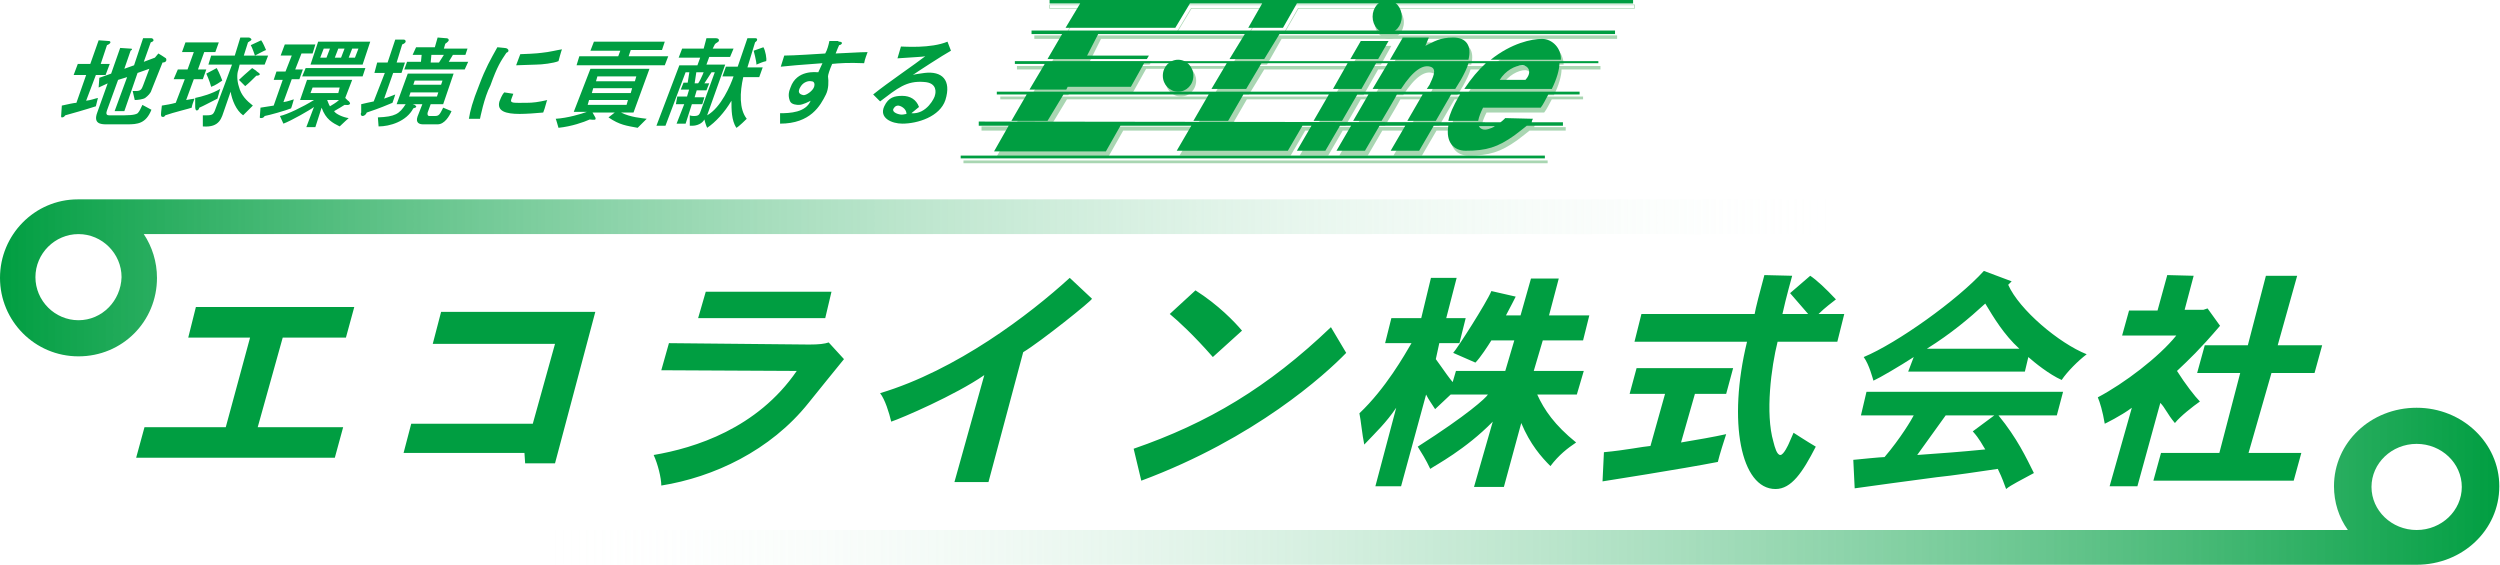 <?xml version="1.0" encoding="utf-8"?>
<!-- Generator: Adobe Illustrator 26.2.1, SVG Export Plug-In . SVG Version: 6.00 Build 0)  -->
<svg version="1.1" id="レイヤー_1" xmlns="http://www.w3.org/2000/svg" xmlns:xlink="http://www.w3.org/1999/xlink" x="0px"
	 y="0px" width="359.9px" height="81.3px" viewBox="0 0 359.9 81.3" style="enable-background:new 0 0 359.9 81.3;"
	 xml:space="preserve">
<style type="text/css">
	.st0{fill:url(#SVGID_1_);}
	.st1{fill:#009E41;}
	.st2{fill:url(#SVGID_00000002348082248825204530000000758071772759170211_);}
	.st3{fill:none;}
	.st4{fill:#A9D6B2;}
	.st5{fill:none;stroke:#A9D6B2;stroke-width:0.1;stroke-miterlimit:10;}
</style>
<linearGradient id="SVGID_1_" gradientUnits="userSpaceOnUse" x1="-35" y1="24.163" x2="249.971" y2="24.163" gradientTransform="matrix(-1 0 0 -1 324.889 94.157)">
	<stop  offset="0" style="stop-color:#009E41"/>
	<stop  offset="1" style="stop-color:#FFFFFF;stop-opacity:0"/>
</linearGradient>
<path class="st0" d="M74.9,81.3h272c0,0,0.7,0,1,0c6.6,0,11.9-5,11.9-11.3c0-6.2-5.3-11.3-11.9-11.3c-6.6,0-11.9,5-11.9,11.3
	c0,2.3,0.7,4.5,2,6.3H74.9V81.3z M347.9,63.9c3.6,0,6.5,2.8,6.5,6.2c0,3.4-2.9,6.2-6.5,6.2c-3.6,0-6.5-2.8-6.5-6.2
	C341.4,66.7,344.3,63.9,347.9,63.9z"/>
<path class="st1" d="M37.1,61.5h12.3l-1.2,4.4H19.6l1.2-4.4h11.7L36,48.6h-8.9l1.1-4.4H51l-1.2,4.4h-9.1L37.1,61.5z M58.1,65.2
	l1.1-4.2h17.5l3.2-11.5H62.3l1.2-4.6h22.2l-5.8,21.8h-4.3l-0.1-1.5H58.1z M116.5,49.6c1.4,0,2.2-0.1,2.8-0.3l2.2,2.4
	c-0.8,1-4.4,5.4-5.1,6.3c-5.5,6.9-13.7,10.7-21.2,11.9c0-1.1-0.5-3.1-1.1-4.4c5.9-1,14.9-3.8,20.6-12.1l-19.5-0.1l1.1-3.9
	L116.5,49.6z M119.7,42l-0.9,3.8h-18.3l1.1-3.8H119.7z M142.3,69.4h-4.9l4.3-15.4c-4.2,2.9-11.9,6.2-13.4,6.7
	c-0.3-1.3-0.9-3.2-1.6-4.1c11-3.3,21.5-11.3,27.3-16.6l3.2,3c0.1,0.2-7.4,6.2-9.9,7.7L142.3,69.4z M163.2,64.6
	c10.7-3.7,19.3-8.8,28.4-17.5l2.2,3.7c-3,3.1-13.1,12.3-29.5,18.4L163.2,64.6z M172.1,41.8c3.3,2.1,5.6,4.5,6.7,5.8
	c-0.9,0.8-2.1,1.9-4.2,3.8c-2.8-3.2-5-5.2-6.2-6.2L172.1,41.8z M208.2,45.8h2.8l-0.9,3.6l-2.9,0l-0.5,2.3c0.9,1.2,2.3,3.4,3.2,4.1
	l-3.3,3.1c-0.5-0.8-0.9-1.3-1.3-2.1L201.7,70H198l3-11.3c-1.5,2.2-2.8,3.4-4.6,5.3c-0.3-1.4-0.5-3.6-0.7-4.5
	c3.8-3.6,6.5-8.4,7.5-10.1h-3.8l0.9-3.6h4.3L206,40h3.7L208.2,45.8z M214.7,41.9l3.5,0.8c0,0-0.8,1.6-1.4,2.7h2.1l1.5-5.3h4
	l-1.4,5.3h5.8l-0.9,3.6h-5.8l-1.3,4.4h7.2l-1,3.4h-5.7c1,2.2,2.5,4.4,5.6,6.9c-1.2,0.8-2.5,1.8-3.7,3.4c-1.3-1.3-2.9-3.1-4.2-6.2
	l-2.5,9.2h-4.3l2.7-9.4c-3.9,4-8.3,6.3-9,6.8c-0.6-1.3-1.3-2.4-1.8-3.2c7.2-4.6,9.8-7,10.1-7.5h-5.6l1-3.4h7.1L218,49h-3.3
	c-0.5,0.8-1.6,2.5-2.3,3.2l-3.2-1.4C209.7,50.3,214,43.6,214.7,41.9z M242,63.7c2.4-0.4,4.7-0.8,6.5-1.2c-0.2,0.6-1,3.1-1.2,4
	c-5.1,1-16.6,2.8-16.6,2.8l0.2-4.2c3.2-0.3,5.5-0.8,6.7-0.9l2.1-7.5h-5.1l1-3.7h13.9l-1,3.7h-4.5L242,63.7z M260.6,39.7
	c0.9,0.6,2.2,1.8,3.7,3.4c-0.5,0.4-1.6,1.2-2.5,2.1h3.7l-1,4h-8.6c-0.9,3.6-1.8,10.3-0.6,14.4c0.2,0.8,0.5,1.9,1,1.9
	c0.5,0,1.2-1.6,1.2-1.6l0.7-1.6c0,0,2,1.3,3.2,2c-1.9,3.7-3.5,6.1-5.8,6.1c-5,0-6.9-9.7-4.1-21.2h-16.2l1-4h16.3
	c0.1-0.7,0.8-3.4,1.4-5.6l4,0.1c0,0-0.9,3.2-1.4,5.5h3.7c-0.7-0.8-2.6-3-2.6-3L260.6,39.7z M266.8,66.2c1-0.1,4-0.4,4.5-0.4
	c2.3-2.7,3.9-5.4,4.2-6h-7.6l0.8-3.4H297l-0.9,3.4h-8.4c2.7,3.3,4,6.1,5.1,8.3c-1.8,1-3.3,1.7-4,2.3c-0.8-2.2-0.8-2-1.2-2.9
	c-2,0.3-6.7,1-8.8,1.2c-1.7,0.2-11.8,1.6-11.8,1.6L266.8,66.2z M291.5,53.5h-16.8l0.8-2.1c-2,1.3-4.9,3-5.8,3.4
	c-0.1-0.3-0.6-2.3-1.4-3.4c4.8-2,13.5-8.2,17.3-12.4l4,1.5l-0.5,0.5c1.6,3.6,7.3,8.4,11.3,10c-1.2,0.9-2.8,2.5-3.6,3.7
	c-1.8-0.8-3.9-2.5-4.8-3.3L291.5,53.5z M287.1,59.8h-7l-4.1,5.7c4.1-0.3,5.7-0.4,9.8-0.8c-0.4-0.6-0.8-1.5-1.8-2.6L287.1,59.8z
	 M290.7,50.2c-2.2-2-3.7-4.5-4.9-6.5c-2.4,2.2-4.9,4.3-8.4,6.5L290.7,50.2z M307.7,70h-4l3.2-11.3c-1.6,1.2-3.9,2.3-3.9,2.3
	c-0.3-1.8-0.7-3.1-1-3.8c3.8-2,8.8-5.8,11.3-8.9h-7.8l1-3.6h4.1l1.4-5.1l3.8,0.1l-1.3,4.9l2.7,0l0.6-0.2l1.8,2.5
	c-3,3.5-4.4,4.8-6.2,6.5c1.2,1.9,2.6,3.7,3.3,4.4c-1,0.7-2.8,2.1-3.6,3.1c-1.1-1.3-1.4-2.2-2.1-2.9L307.7,70z M316.3,53.7l1.1-4h6.2
	l2.6-10h4.5l-2.8,10l6.4,0l-1.1,4l-6.2,0l-3.3,11.5h7.6l-1.1,4H310l1.1-4h8.4l3-11.5H316.3z"/>
<linearGradient id="SVGID_00000097488900821518063540000011075129788806636186_" gradientUnits="userSpaceOnUse" x1="0" y1="40.009" x2="268.637" y2="40.009">
	<stop  offset="0" style="stop-color:#009E41"/>
	<stop  offset="1" style="stop-color:#FFFFFF;stop-opacity:0"/>
</linearGradient>
<path style="fill:url(#SVGID_00000097488900821518063540000011075129788806636186_);" d="M268.6,28.7H12.2c0,0-0.6,0-1,0
	C5,28.7,0,33.8,0,40s5,11.3,11.3,11.3s11.3-5,11.3-11.3c0-2.3-0.7-4.5-1.9-6.3h248V28.7z M11.3,46.1c-3.4,0-6.2-2.8-6.2-6.2
	c0-3.4,2.8-6.2,6.2-6.2c3.4,0,6.2,2.8,6.2,6.2C17.4,43.3,14.7,46.1,11.3,46.1z"/>
<path class="st3" d="M268.6,28.7H12.2c0,0-0.6,0-1,0C5,28.7,0,33.8,0,40s5,11.3,11.3,11.3s11.3-5,11.3-11.3c0-2.3-0.7-4.5-1.9-6.3
	h248V28.7z"/>
<path class="st4" d="M172.2,11.6c0,1.3-1,2.3-2.2,2.3s-2.2-1-2.2-2.3c0-1.3,1-2.3,2.2-2.3S172.2,10.4,172.2,11.6z"/>
<ellipse class="st4" cx="200" cy="3.2" rx="2.1" ry="2.4"/>
<polygon class="st5" points="151.1,0.7 151.1,1.2 155.7,1.2 153.6,4.7 158.8,4.7 158.8,4.7 169.4,4.7 171.5,1.2 181.9,1.2 
	179.9,4.7 184.9,4.7 186.9,1.2 235.3,1.2 235.3,0.7 "/>
<path class="st4" d="M202.3,6.2l-1.8,3.1h11.3c0.5-2-0.3-3.2-2.2-3.2c-1.9,0-2.8,0.6-4,1.2l0.5-1.2H202.3z"/>
<polygon class="st4" points="188.6,5.1 184.8,5.1 179.8,5.1 158.7,5.1 153.6,5.1 151,5.1 148.9,5.1 148.9,5.6 153.3,5.6 151.2,9.3 
	165.5,9.3 165.8,8.8 156.9,8.8 158.5,5.6 179.5,5.6 177.4,9.3 182.4,9.3 184.5,5.6 232.8,5.6 232.8,5.1 "/>
<polygon class="st4" points="194.7,9.3 198.8,9.3 200.3,6.6 196.3,6.6 "/>
<path class="st4" d="M222.4,6.3c-1.5,0-4.4,0.6-7.4,3h10.1C225.1,7.7,223.9,6.3,222.4,6.3z"/>
<path class="st4" d="M226.8,9.5h-1.7h-10.5h-2.9h-11.4h-1.7h-4.1h-12.3h-5h-11.9H151h-2.4h-2.2V10h4.3l-2.2,3.7h5.3l0.2-0.4l9.1,0
	l1.9-3.4H177l-2.2,3.7h5L182,10h12.3l-2.1,3.7h4.1l2.1-3.7h1.7l-2.2,3.7h4.1c1.8-2.8,3.2-3.5,4.2-3.2c1.1,0.3,0.3,1.7-0.1,2.6
	l-0.4,0.6h4.1l0.8-1.3c0.5-0.9,0.9-1.7,1.1-2.4h2.5c-1.1,1-2.1,2.2-3.1,3.7h12.6c0.7-1.4,1.1-2.8,1.1-3.7h5.6V9.5H226.8z M220,12.2
	h-3.7c0.8-1.3,2.2-2.1,3.3-2.1C220.2,10.1,221.1,11,220,12.2z"/>
<g>
	<path class="st4" d="M221.1,17.8l-4-0.1c-0.1,0.1-0.5,0.5-0.7,0.6l-75.1-0.1v0.6h4.3l-2.1,3.7h16.1l2.1-3.7h10.2l-2.1,3.6l16,0
		l2.1-3.6h1.3l-2.1,3.6h4.1l2.1-3.6h1.6l-2.1,3.6h4.1c0,0,1-1.7,2.1-3.6h3.7l-2.1,3.6h4.1l2.1-3.6h2.1c-0.4,2.4,0.8,3.6,2.5,3.6
		c3,0,4.6-0.5,7-2.2c0.8-0.6,1.3-1,1.8-1.4h5.2v-0.5h-4.5C220.8,18.2,221,18,221.1,17.8z M213.8,19.3c-0.3-0.1-0.4-0.3-0.5-0.4h2.3
		C215,19.3,214.3,19.5,213.8,19.3z"/>
	<path class="st4" d="M225.6,13.9h-2h-12.6h-1.3h-4.1h-3.7h-4.1h-1.6h-4.1h-12.3h-5h-20.9h-5.3h-4.1h-0.5v0.4h4.3l-2.2,3.8h5.2
		l2.3-3.8h20.9l-2.2,3.8h5l2.2-3.8h12.3l-2.2,3.8h4.1l2.2-3.8h1.6l-2.2,3.8h4.1c1-1.7,1.9-3.2,2.2-3.8h3.7l-2.2,3.8h4.1l2.2-3.8h1.3
		c-0.1,0.1-0.1,0.2-0.2,0.3c-0.8,1.4-1.3,2.5-1.5,3.5h4.3c0.1-0.6,0.4-1.3,0.7-1.9h8.3c0.4-0.5,0.7-1.2,1.1-1.9h4.5v-0.4H225.6z"/>
</g>
<rect x="138.7" y="23.1" class="st4" width="84.1" height="0.4"/>
<g>
	<g>
		<path class="st1" d="M171.8,10.9c0,1.3-1,2.3-2.2,2.3s-2.2-1-2.2-2.3c0-1.3,1-2.3,2.2-2.3S171.8,9.6,171.8,10.9z"/>
		<ellipse class="st1" cx="199.7" cy="2.4" rx="2.1" ry="2.4"/>
		<polygon class="st1" points="151.1,0 151.1,0.5 155.5,0.5 153.4,4 158.6,4 158.6,4 169.2,4 171.3,0.5 181.7,0.5 179.7,4 184.7,4 
			186.7,0.5 235.1,0.5 235.1,0 		"/>
		<path class="st1" d="M201.9,5.5l-1.8,3.1h11.3c0.5-2-0.3-3.2-2.2-3.2c-1.9,0-2.8,0.6-4,1.2l0.5-1.2H201.9z"/>
		<polygon class="st1" points="188.2,4.4 184.4,4.4 179.4,4.4 158.3,4.4 153.2,4.4 150.6,4.4 148.5,4.4 148.5,4.9 152.9,4.9 
			150.8,8.5 165.1,8.5 165.4,8 156.5,8 158.1,4.9 179.2,4.9 177,8.5 182,8.5 184.2,4.9 232.5,4.9 232.5,4.4 		"/>
		<polygon class="st1" points="194.4,8.5 198.4,8.5 199.9,5.9 195.9,5.9 		"/>
		<path class="st1" d="M222,5.6c-1.5,0-4.4,0.6-7.4,3h10.1C224.8,7,223.5,5.6,222,5.6z"/>
		<path class="st1" d="M226.4,8.8h-1.7h-10.5h-2.9H200h-1.7h-4.1h-12.3h-5H165h-14.3h-2.4h-2.2v0.4h4.3l-2.2,3.7h5.3l0.2-0.4l9.1,0
			l1.9-3.4h11.9l-2.2,3.7h5l2.2-3.7H194l-2.1,3.7h4.1l2.1-3.7h1.7l-2.2,3.7h4.1c1.8-2.8,3.2-3.5,4.2-3.2c1.1,0.3,0.3,1.7-0.1,2.6
			l-0.4,0.6h4.1l0.8-1.3c0.5-0.9,0.9-1.7,1.1-2.4h2.5c-1.1,1-2.1,2.2-3.1,3.7h12.6c0.7-1.4,1.1-2.8,1.1-3.7h5.6V8.8H226.4z
			 M219.6,11.5h-3.7c0.8-1.3,2.2-2.1,3.3-2.1C219.9,9.4,220.7,10.3,219.6,11.5z"/>
		<g>
			<path class="st1" d="M220.7,17.1l-4-0.1c-0.1,0.1-0.5,0.5-0.7,0.6l-75.1-0.1v0.6h4.3l-2.1,3.7h16.1l2.1-3.7h10.2l-2.1,3.6l16,0
				l2.1-3.6h1.3l-2.1,3.6h4.1l2.1-3.6h1.6l-2.1,3.6h4.1c0,0,1-1.7,2.1-3.6h3.7l-2.1,3.6h4.1l2.1-3.6h2.1c-0.4,2.4,0.8,3.6,2.5,3.6
				c3,0,4.6-0.5,7-2.2c0.8-0.6,1.3-1,1.8-1.4h5.2v-0.5h-4.5C220.5,17.5,220.6,17.2,220.7,17.1z M213.4,18.6
				c-0.3-0.1-0.4-0.3-0.5-0.4h2.3C214.6,18.5,213.9,18.8,213.4,18.6z"/>
			<path class="st1" d="M225.2,13.2h-2h-12.6h-1.3h-4.1h-3.7h-4.1h-1.6h-4.1h-12.3h-5h-20.9h-5.3H144h-0.5v0.4h4.3l-2.2,3.8h5.2
				l2.3-3.8h20.9l-2.2,3.8h5l2.2-3.8h12.3l-2.2,3.8h4.1l2.2-3.8h1.6l-2.2,3.8h4.1c1-1.7,1.9-3.2,2.2-3.8h3.7l-2.2,3.8h4.1l2.2-3.8
				h1.3c-0.1,0.1-0.1,0.2-0.2,0.3c-0.8,1.4-1.3,2.5-1.5,3.5h4.3c0.1-0.6,0.4-1.3,0.7-1.9h8.3c0.4-0.5,0.7-1.2,1.1-1.9h4.5v-0.4
				H225.2z"/>
		</g>
		<rect x="138.3" y="22.4" class="st1" width="84.1" height="0.4"/>
	</g>
</g>
<path class="st1" d="M15.8,9.2l-0.6,1.6h-1.4l-1.4,3.7c0.8-0.1,1.2-0.3,1.7-0.4c-0.1,0.5-0.3,1.1-0.3,1.2c-1.2,0.4-4,1.2-4.4,1.3
	c-0.2,0.3-0.4,0.3-0.5,0.3c-0.1,0-0.1-0.1-0.1-0.2l0.1-1.5c0.9-0.2,1.8-0.4,2.1-0.4l1.4-4h-1.8l0.6-1.6h1.8l1.2-3.4l1.4,0.1
	c0.1,0,0.3,0,0.3,0.2c0,0.1-0.2,0.3-0.5,0.4l-0.9,2.7H15.8z M19.4,14.4c0.4,0,1.2-0.1,1.5-0.3c0.4-0.3,0.8-0.7,0.9-1.1l1.6-4
	C24,9,24,8.6,23.9,8.4c-0.1-0.1-1.1-0.7-1.1-0.7l-0.5,0.6l-1.6,0.6l1-2.8c0.3-0.1,0.4-0.2,0.4-0.3c0-0.2-0.2-0.3-0.3-0.3h-1.2
	l-1.3,3.9l-1.4,0.5l0.9-2.6C18.9,7.2,19,7.2,19,7.1c0-0.1-0.1-0.1-0.2-0.1l-1.5-0.1l-1.3,3.7l-1.7,0.6l-0.1,1.4l1.3-0.6l-1.5,4.2
	c-0.6,1.6,0.5,1.7,1.3,1.7h3c1.5,0,2.7-0.1,3.5-2.1l-1.3-0.7c-0.2,0.4-0.4,0.9-0.6,1.1c-0.1,0.2-0.6,0.4-2,0.4h-2.2
	c-0.5,0-0.4-0.4-0.3-0.7l1.6-4.4l1.3-0.4l-1.8,4.9h1.4l1.9-5.5l1.7-0.6l-0.9,2.4c-0.2,0.5-0.3,0.8-1,0.8c-0.1,0-0.5,0-0.5,0
	L19.4,14.4z M29.2,11.4h-1.3l-1.1,3c0.5-0.1,1.2-0.2,1.2-0.2c-0.2,0.5-0.4,1.1-0.4,1.3c-0.2,0.1-2.7,0.7-3.8,1.1
	c-0.1,0.2-0.3,0.3-0.5,0.2c-0.2-0.1-0.1-0.5-0.1-0.7l0.1-0.9c0.6-0.1,1.3-0.2,2-0.4l1.3-3.4H25l0.6-1.4H27l0.9-2.5h-1.7l0.5-1.4h4.8
	l-0.5,1.4l-1.6,0l-0.9,2.5h1.2L29.2,11.4z M29.7,10.6l1.5-0.8c0.4,0.7,0.8,1.8,0.8,1.8c-0.3,0.2-1,0.7-1.6,0.9
	C30.2,11.7,29.7,10.6,29.7,10.6z M31.3,14.2c-1.4,0.7-1.9,1-2.6,1.3c-0.1,0.3-0.2,0.4-0.4,0.4c-0.1,0-0.2-0.2-0.2-0.5l0-1.3
	c1-0.2,2.4-0.6,3.6-1.3L31.3,14.2z M33.4,9.3H30l0.4-1.3l3.4,0l0.8-2.6h1.2c0.2,0,0.4,0.2,0.4,0.3c0,0.1-0.2,0.2-0.5,0.4L35.1,8
	l3.5,0l-0.5,1.3h-3.6l-0.2,0.8c-0.2,0.5-0.2,1.5,0.1,2.4c0.3,1.2,1.1,2,2,2.7c0,0-1,1-1.4,1.4c-1-0.7-1.6-2.2-1.8-3.4l-0.9,2.6
	c-0.4,1.1-0.6,2.6-3.1,2.4v-1.6l0.6,0c0.8,0,0.9-0.2,1.1-0.6C31,15.8,33.4,9.3,33.4,9.3z M34.4,11.5c0.3-0.3,1.2-1.1,1.9-1.7
	l0.6,0.4c0,0.1,0.5,0.3,0.5,0.5c0,0.1-0.2,0.2-0.5,0.2c-0.4,0.4-1.1,1.1-1.6,1.5L34.4,11.5z M36.1,6.5l1.5-0.7
	c0.3,0.4,0.6,1.2,0.7,1.4c-0.3,0.1-1,0.5-1.6,0.8C36.7,8,36.3,6.8,36.1,6.5z M43.1,11.4l-1.1,0l-1.2,3.3c0.7-0.1,1.1-0.3,1.5-0.4
	c0,0-0.3,1.1-0.4,1.3c-0.7,0.3-3.2,1-3.8,1.1c-0.1,0.2-0.3,0.3-0.5,0.3c-0.1,0-0.2,0-0.2-0.1l0.1-1.4c0.6-0.1,1.2-0.2,1.9-0.3
	l1.3-3.7h-1.3l0.4-1.2h1.3l0.9-2.3h-1.6L41,6.4h4.4l-0.4,1.3h-1.6L42.5,10l1.1,0L43.1,11.4z M50.1,14.5c0.1,0,0.3,0.3,0.3,0.4
	c-0.1,0.3-0.5,0.2-0.8,0.2c-0.3,0.2-0.8,0.5-1.5,0.9c0.2,0.4,1.3,0.9,2.1,1c0,0-0.9,0.8-1.3,1.2c-1-0.5-2-1-2.6-2.7l-0.9,2.8h-1.3
	l1.1-2.9c-0.5,0.4-3.3,2-4.4,2.4l-0.5-1.1c1-0.2,3.3-1.3,4.9-2.3h-2l1-2.9h6.5l-1,2.6L50.1,14.5z M53.3,6l-1.1,3.3h-7.5L45.8,6H53.3
	z M45,12.6l-0.3,0.8h4l0.2-0.8H45z M47.5,7l-0.9,0l-0.5,1.3l0.9,0L47.5,7z M47.1,14.4c0.1,0.2,0.2,0.6,0.4,0.9
	c0.3-0.2,0.9-0.5,1.3-0.9H47.1z M44,9.8h8.6L52.2,11h-8.7L44,9.8z M49.6,7l-0.9,0l-0.5,1.3l0.9,0L49.6,7z M51.6,7l-0.9,0l-0.5,1.3
	l0.9,0L51.6,7z M57.8,10.5h-1.2l-1.3,3.7c0.6-0.2,1.1-0.4,1.6-0.6c0,0-0.3,1-0.4,1.2c-1,0.4-1.6,0.7-3.7,1.4
	c-0.1,0.3-0.4,0.5-0.6,0.5c-0.3,0-0.3-0.4-0.2-0.5l0-1.2c0.5-0.1,1.2-0.3,1.8-0.4l1.6-4.1h-1.5L54.3,9h1.5l1.1-3.3h1.2
	c0.2,0,0.3,0.1,0.3,0.3c0,0.1-0.2,0.3-0.5,0.4L57.1,9h1.2L57.8,10.5z M58.6,8.9h2l0.1-1h-1.3l0.5-1.1h2.7l0.4-1.4l1.2,0.1
	c0.1,0,0.4,0,0.4,0.3c0,0.1-0.2,0.3-0.5,0.5l-0.2,0.7h3.4L67,7.9h-1.8l-0.6,1h2.8L66.9,10h-8.7L58.6,8.9z M59.4,15l0.3,0.1
	c0.1,0.1,0.3,0.2,0.2,0.3c0,0.1-0.2,0.1-0.4,0.2c-1,1.9-3.4,2.6-5,2.6l-0.1-1.3c2.5-0.1,3.1-0.5,4-1.9h-1.3l1.6-4.4h6.6L63.8,15H62
	l-0.4,1.1c-0.1,0.2-0.1,0.6,0.2,0.6h0.8c0.6,0,0.7-0.2,1.2-1.2L65,16c-0.3,0.7-1,1.9-2,1.9l-2.1,0c-0.5,0-1.1-0.2-0.8-1.1l0.7-1.8
	H59.4z M62.1,7.9c0,0-0.1,1-0.1,1.1h1.2l0.7-1.1H62.1z M69.1,17.1l-1.6,0c0.2-1.2,0.5-2.4,1.5-4.9c0.9-2.4,1.6-3.6,2.6-5.4l1,0.1
	c0.4,0,0.6,0.2,0.6,0.4c0,0.2-0.3,0.3-0.3,0.3c-0.8,1.2-1.3,1.9-2.3,4.7C69.7,14,69.1,17.1,69.1,17.1z M73.9,13.5
	c-0.1,0.3-0.2,0.5-0.3,0.8c-0.2,0.6,0.4,0.5,2.2,0.5c0.9,0,1.7-0.1,3-0.4c-0.1,0-0.3,1.1-0.6,1.8c-1,0.1-2.5,0.2-3.4,0.2
	c-2,0-3.3-0.4-2.9-1.8c0.1-0.2,0.3-0.9,0.7-1.3L73.9,13.5z M74.9,7.8c0.4,0,2.5-0.1,3.1-0.2c1.1-0.1,2.2-0.4,2.9-0.5
	c-0.1,0.2-0.5,1.7-0.5,1.7c-0.7,0.3-2.4,0.5-3.2,0.5c-0.7,0-2.3,0.1-2.9,0.1L74.9,7.8z M88.5,16.2h-3.2l0.4,0.7c0,0,0.1,0.2,0,0.3
	c-0.1,0.1-0.8,0-0.8,0c-0.9,0.4-2.6,1-4.5,1.2c-0.1-0.3-0.3-1.1-0.4-1.3c1.7-0.1,3.7-0.7,4.5-1h-1.9L85,9.9h8.5l-2.3,6.3h-1.8
	c1.4,0.7,3,0.8,3.7,0.9c-0.9,0.9-0.4,0.4-1.3,1.3c-1.6-0.3-2.6-0.4-4.2-1.5L88.5,16.2z M90.5,8.1h5.7l-0.5,1.3H83l0.4-1.3h5.6
	l0.3-0.8H85L85.5,6h10.2l-0.4,1.2h-4.5L90.5,8.1z M91.4,11.7l0.2-0.7H86l-0.2,0.7H91.4z M90.8,13.4l0.2-0.7h-5.6l-0.2,0.7H90.8z
	 M90.2,15.1l0.2-0.7h-5.6l-0.2,0.7H90.2z M101.4,12h0.7l-0.4,1h-1.4l-0.3,1h1.4l-0.3,1h-1.5l-0.9,2.8h-1.3l1.1-2.8l-1.2,0l0.2-1.1
	h1.4l0.3-1h-1.2l0.4-1h0.6l0.3-1.9l1,0L100,12h0.5c0.4-0.5,1-2.1,1-2.1l1,0.4C102.5,10.3,101.4,12,101.4,12z M107.6,9.7h2.2
	l-0.5,1.4h-2.3c-0.5,2.2-0.6,4.6,0.5,6c0,0-1.2,1.2-1.5,1.3c-0.7-1.1-0.7-2.6-0.7-3.9c-1,1.7-2.3,3.1-3.5,3.9
	c-0.2-0.4-0.4-1.2-0.4-1.2c-0.3,0.6-1.1,0.9-1.7,0.9c-0.2,0-0.3,0-0.4,0c0,0,0-1.4,0-1.5c0.2,0.1,0.5,0.1,0.6,0.1
	c0.7,0,0.8-0.2,1-0.8l2-5.5h-4.2l-2.9,7.7h-1.3l3.3-8.7h2.6l0.4-1.1h-3.1L98.2,7h3.1l0.4-1.5l1.3,0c0.1,0,0.5,0,0.5,0.3
	c0,0.3-0.4,0.3-0.6,0.6L102.6,7h3l-0.5,1.2h-3l-0.4,1.1h2.7l-2.6,7.3c2-1.1,3.4-4.4,3.8-5.6h-1.6l0.5-1.4h1.7l1.4-4.1l1.1,0
	c0.1,0,0.3,0,0.3,0.2c0,0.2-0.2,0.3-0.3,0.4L107.6,9.7z M108.5,7.3l1.4-0.5c0.3,0.5,0.5,1.7,0.4,2c-0.5,0.1-0.9,0.3-1.4,0.5
	C108.9,8.8,108.5,7.3,108.5,7.3z M120.7,6c0.2,0,0.5,0,0.5,0.2c0,0.2-0.3,0.3-0.4,0.3c-0.1,0.2-0.3,0.7-0.5,1.2
	c3.8-0.2,4.3-0.2,4.6-0.2c-0.1,0.3-0.4,1-0.5,1.6c-2.3-0.1-3.6,0-4.6,0.1c-0.4,0.9-0.6,1.6-0.6,1.8c0.1,0.7,0.1,1.8-0.3,2.6
	c-0.8,1.6-2.2,4.2-6.6,4.2l0-1.5c1.4,0,3.7-0.1,4.4-1.8c-0.2,0.1-1.1,0.6-1.7,0.6c-0.2,0-1.1,0-1.3-0.6c-0.3-0.8-0.1-1.4,0.1-1.9
	c0.9-2.6,3.7-2.2,4-2.2c0.2-0.4,0.5-1.1,0.6-1.3c-2.8,0.2-5.2,0.4-6,0.5l0.5-1.6c0.3,0,1.3,0,5.9-0.3c0.3-0.5,0.5-1.3,0.6-1.8H120.7
	z M115.3,12.4c-0.6,0.9-0.2,1.2,0.4,1.3c0.4,0,1.3-0.6,1.5-1.2c0.1-0.3,0.1-0.8-0.4-0.8C116.4,11.6,115.7,11.8,115.3,12.4z
	 M136.9,7.3c-1.1,0.6-5.1,3.2-5.5,3.5c0.2-0.1,1-0.2,1.7-0.3c2.5-0.3,3.9,1,3,3.9c-0.8,2.4-4,3.4-6.2,3.4c-1.5,0-3.4-0.8-2.6-2.5
	c0.6-1.3,1.5-1.5,2.6-1.5c1.1,0,2,0.5,2.4,1.6l-1.1,0.9c2.2,0.2,3.4-2.3,3.4-2.6c0.1-0.3,0.4-1.8-1.6-1.9c-2.5-0.2-3.8,0.9-6.3,2.8
	l-1-1c2.1-1.7,6.1-4.4,7.5-5.5c-0.5,0.1-1.3,0.1-4,0.3l0.5-1.7c0.5,0,4.3,0.3,6.7-0.7L136.9,7.3z M129.3,15.2
	c-0.4,0-0.6,0.3-0.7,0.5c-0.2,0.5,0.8,0.8,1.2,0.8c0.3,0,0.6-0.1,0.7-0.1C130.5,15.6,129.6,15.2,129.3,15.2z M59.5,12.2h4l0.2-0.6
	h-4L59.5,12.2z M58.9,13.9h4l0.2-0.6h-4L58.9,13.9z"/>
<g>
</g>
<g>
</g>
<g>
</g>
<g>
</g>
<g>
</g>
<g>
</g>
<g>
</g>
<g>
</g>
<g>
</g>
<g>
</g>
<g>
</g>
<g>
</g>
<g>
</g>
<g>
</g>
<g>
</g>
</svg>
